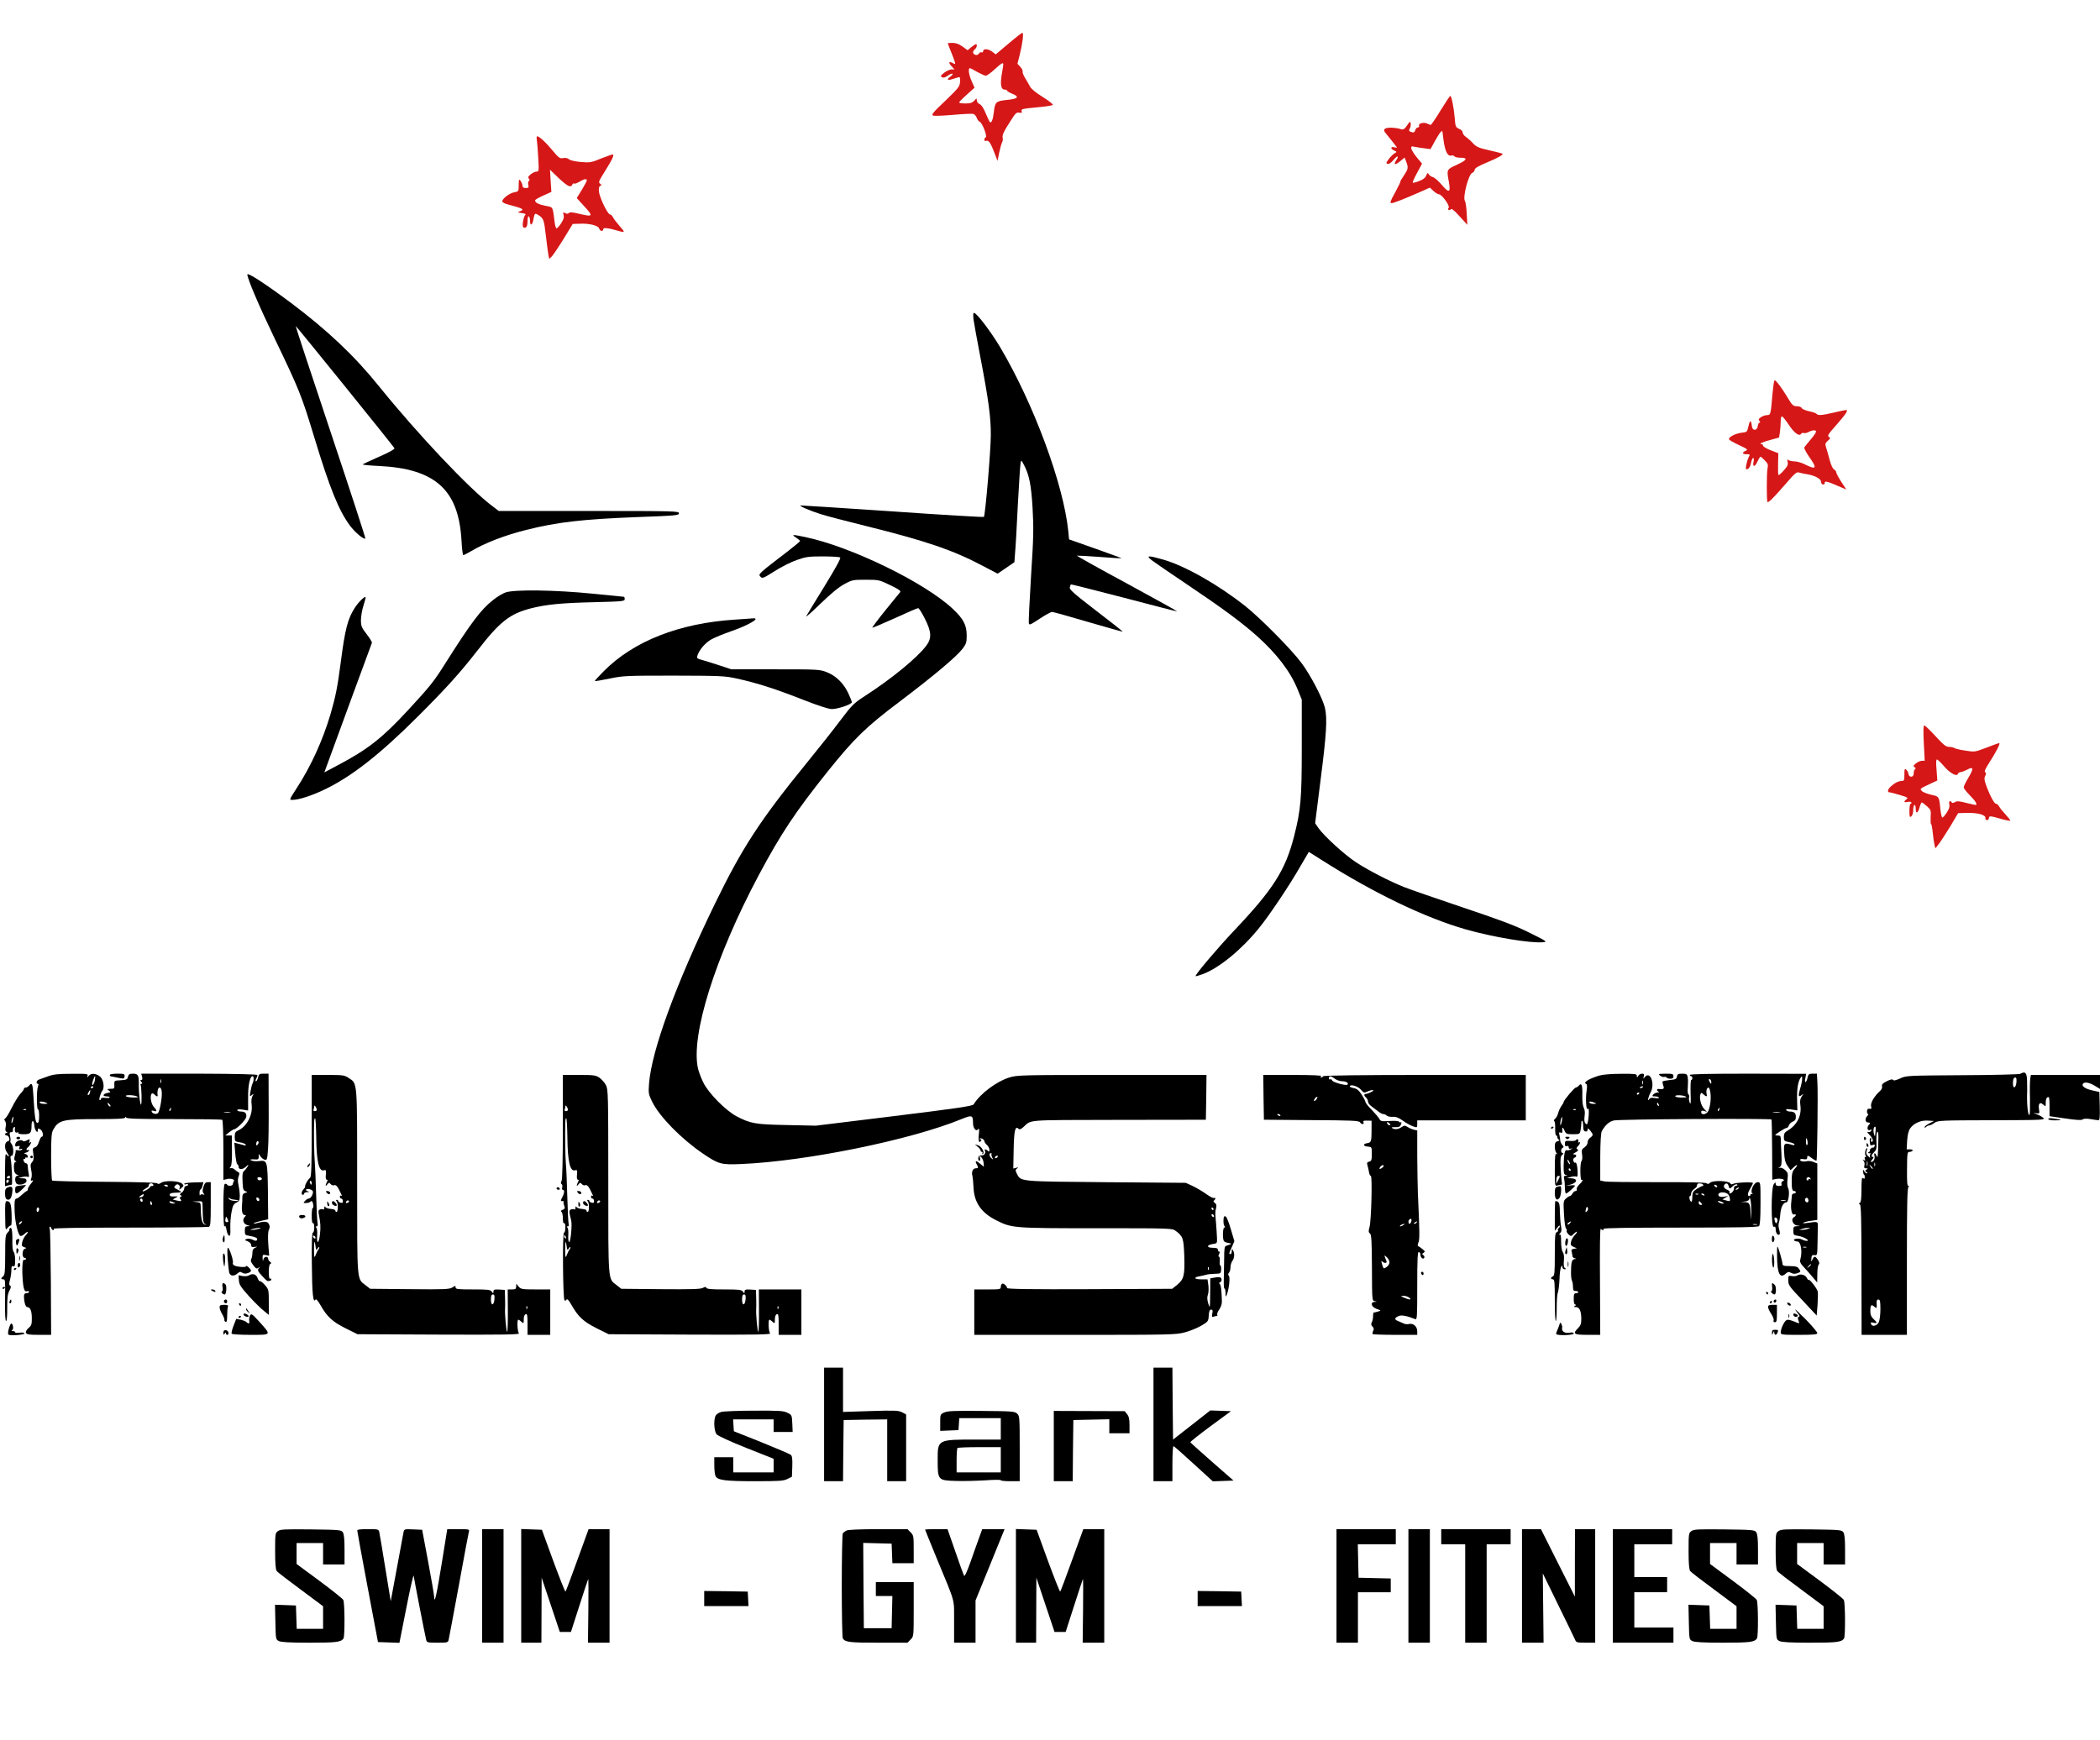 <svg xmlns="http://www.w3.org/2000/svg" xmlns:xlink="http://www.w3.org/1999/xlink" id="Capa_1" x="0px" y="0px" viewBox="0 0 1664 1379" style="enable-background:new 0 0 1664 1379;" xml:space="preserve"><style type="text/css">	.st0{fill:#D61717;}</style><g transform="translate(0,1379) scale(0.1,-0.1)">	<path class="st0" d="M7991,13444l-101-85l-26,20c-32,25-74,28-74,5c0-8-5-12-11-9c-6,4-16,0-22-10c-8-10-19-14-30-9  c-21,8-22,27-2,44c16,13,21,40,8,40c-5-1-21-11-37-24l-29-24l-40,29c-28,20-52,29-79,29c-21,0-38-1-38-3s11-30,24-63  c13-32,27-70,31-82c6-22,5-23-15-12c-32,17-37,4-10-25l23-25h-23c-13,0-39-12-58-26c-29-23-32-28-18-36c12-6,25-3,47,13  c16,11,33,18,36,15c4-4-3-13-15-22c-32-22-27-34,11-22c17,5,40,12,49,15c15,5,17-1,15-35c-2-38-11-49-117-151  c-97-92-112-110-96-117c10-4,83-1,161,6s150,10,159,7c9-4,21-18,26-32s16-28,24-31c20-8,61-117,47-122c-6-2-11-11-11-19  c0-9,6-13,15-9c19,7,37-20,66-99l23-60l13,63c7,34,17,71,23,83c6,11,8,28,5,38c-6,19,11,54,73,149c29,46,38,53,59,49  c18-3,23-1,19,10c-8,19,2,21,128,33c61,5,114,14,118,18c5,5-31,33-79,63c-56,35-93,65-102,84c-9,17-26,47-39,68s-21,44-19,50  c3,7-6,23-18,37l-23,25l18,70c23,93,33,175,21,175C8096,13530,8046,13491,7991,13444z M7950,13280c0-5-5-40-12-78  c-14-81-6-122,22-122c11,0,20-4,20-8c0-5,18-16,41-25c60-24,46-41-42-49c-87-9-95-16-104-97c-7-61-19-90-32-78c-4,5-19,36-33,70  c-16,40-33,66-48,72c-12,5-22,19-22,29c0,19-1,19-20-2c-16-17-32-22-70-22c-28,0-50,3-50,8c0,4,27,32,61,62l61,55l-25,57  c-21,47-27,98-11,98c3,0,28-13,57-30c30-16,60-30,68-30c9,0,40,22,70,50C7936,13290,7950,13298,7950,13280z"></path>	<path class="st0" d="M11415,12915c-38-63-74-115-78-115c-5,0-17,5-27,10c-26,14-73,2-66-16c3-8-1-14-9-14c-7,0-17-9-20-20  c-7-21-14-24-39-14c-12,5-13,10-5,26c6,10,9,29,7,40c-3,19-6,17-28-15c-19-29-30-36-45-32c-47,15-115,17-130,5c-13-11-11-18,18-52  c90-112,84-102,59-96c-32,9-38-10-7-24c25-11,25-12,6-23c-11-6-32-26-46-45c-23-31-24-35-9-39c11-2,28,10,43,28c31,38,50,41,27,5  c-27-40-14-47,27-13l37,30l9-23c22-58,21-64-13-116c-19-28-33-52-30-52s-16-38-41-85c-40-72-44-85-28-85c17,0,112,38,241,95l62,28  l28-26c16-15,35-27,44-27c23,0,89-92,77-107c-7-7-6-13,0-17c5-4,13-1,17,6c5,8,28-10,69-56l62-68l-5,89c-2,48-9,93-14,100  c-20,25,28,213,58,223c10,4,19,15,19,24c0,12,27,29,92,56c98,41,140,65,126,73c-4,2-51,14-104,26c-83,19-100,26-129,57  c-18,20-44,42-57,51c-12,8-23,23-23,33s-12,23-29,29c-26,12-29,17-34,85c-7,84-26,176-35,176C11488,13030,11454,12978,11415,12915z   M11430,12743c0-5,5-39,10-76c12-79,32-117,59-110c10,3,22,0,25-6c4-6,25-11,46-11c64,0,56-18-24-55c-85-39-84-37-65-139  c15-83,1-89-56-22c-26,31-58,59-71,62c-14,4-28,14-33,23c-8,14-11,12-20-10c-7-19-24-32-56-44c-25-10-48-16-51-13c-2,3,13,38,35,78  l39,73l-41,49c-22,27-42,58-44,70c-3,18,0,20,29,14c18-4,53-9,78-12l45-6l39,71C11409,12742,11430,12765,11430,12743z"></path>	<path class="st0" d="M4254,12678c3-18,8-81,11-140c6-102,5-108-13-108c-11,0-31-9-46-21c-20-16-24-24-16-34c8-9,8-15,0-20  c-5-3-7-17-4-31c5-21,3-24-20-24c-18,0-26,5-26,18c0,10-7,27-15,38c-13,17-14,15-15-32c0-51-1-52-35-58c-38-7-95-50-95-72  c0-7,19-18,43-24c124-33,138-41,95-55c-20-7-17-9,17-14c23-3,35-9,28-14c-13-8-27-82-18-96c3-6,12-8,20-4c10,3,15,20,15,50  c0,27,4,42,10,38c6-3,10-19,10-36c0-42,18-36,26,9c9,49,12,54,32,42c49-29,52-35,67-166c8-71,18-142,21-158l6-28l21,20  c11,12,53,74,93,139l72,118l58,2c77,3,145-15,152-39c5-21,32-25,32-4c0,14,43,9,120-14c54-16,55-13,10,38c-23,26-47,57-53,70  c-6,12-16,22-23,22c-14,0-57,79-80,148c-15,44-11,82,9,82c6,0,3,6-7,13c-16,12-13,19,38,101c54,86,72,123,64,132c-3,2-44-12-92-31  c-82-34-92-35-164-29c-46,4-84,13-94,22c-11,9-28,13-46,9c-26-5-35,1-87,64c-53,64-103,109-119,109  C4252,12710,4251,12695,4254,12678z M4506,12316c15-5,24-2,28,9c3,9,10,14,15,10c6-3,25,4,43,15c36,22,58,26,58,10c0-5-18-39-40-75  l-40-65l55-60c79-86,76-91-38-64c-50,12-71,14-79,6s-17-8-30-1c-17,9-18,7-12-16c5-18-1-36-20-65c-14-22-30-40-36-40  c-5,0-12,21-15,48c-17,131-10,118-74,131c-55,11-81,25-81,43c0,5,29,22,65,38l64,29l-6,88l-5,88l63-61  C4456,12350,4495,12319,4506,12316z"></path>	<path d="M1960,11614c0-32,92-248,215-504c199-415,213-450,315-785c122-403,194-581,283-701c40-54,111-113,122-102  c3,2-121,382-275,843s-279,840-277,841c3,3,777-955,783-969c2-7-43-33-122-67c-69-30-128-58-130-61s54-9,124-12  c451-21,637-188,659-594c3-62,10-113,14-113s32,14,61,31c111,66,270,127,438,169c247,62,447,85,888,102c299,11,322,13,322,30  s-33,18-714,18h-714l-51,39c-180,134-592,571-895,946c-197,245-410,446-701,665C2105,11539,1960,11634,1960,11614z"></path>	<path d="M7714,11258c4-29,29-168,56-308c64-335,82-471,81-610c0-118-44-637-55-647c-3-3-331,16-728,44c-398,27-725,48-726,47  c-8-6,79-43,158-68c46-15,210-58,365-96c471-117,686-190,920-314l120-63l66,45l67,46l5,70c4,39,14,211,22,381c9,171,19,321,22,335  c5,25,5,25,24-10c44-81,60-161,71-347c9-158,8-229-12-536c-12-195-20-363-18-375c3-19,10-16,86,34c45,30,90,54,98,54  c9,0,138-36,287-80s272-78,273-77c2,2-93,77-211,167c-179,138-213,168-208,185c3,11,7,21,8,23c2,2,191-46,422-106  c230-61,419-109,421-108c1,2-178,101-398,221c-221,119-399,219-398,221c2,1,82-3,178-10c96-8,176-12,178-11c1,1-92,35-207,76  l-210,74l-6,65c-38,373-275,1012-541,1460c-75,125-185,270-206,270C7711,11310,7710,11293,7714,11258z"></path>	<path class="st0" d="M14056,10759c-3-13-7-53-11-89c-14-166-15-170-42-170c-13,0-35-7-49-16c-19-13-22-20-13-30c8-9,8-14,1-14  c-6,0-12-12-14-27c-4-38-42-40-46-3c-6,53-15,54-27,5c-11-50-11-50-56-55c-47-6-99-32-99-51c0-6,35-26,78-46c70-33,75-37,55-46  c-32-14-29-27,6-27c29,0,29-1,16-27c-16-35-27-93-17-93c18,1,31,18,37,53c4,20,12,37,17,37s7-13,3-29c-10-45,10-45,30-1  c10,22,21,40,25,40c3,0,19-13,34-29c25-26,28-34,21-68c-7-41-7-254,0-262c8-7,50,35,143,142c71,83,88,98,106,92c11-4,41-10,66-14  c62-10,110-37,110-61c0-11,7-20,15-20s14,3,14,8c-4,24,15,20,133-32l38-16l-40,61c-22,34-40,68-40,75s-8,18-17,23  c-11,5-25,37-36,78c-10,37-22,82-28,98c-8,26-6,33,14,51c21,18,22,22,9,31c-14,8-5,23,55,90c80,91,101,123,81,123c-7,0-50-9-96-20  c-92-22-128-25-137-11c-3,5-30,15-59,21c-30,6-57,18-60,26s-19,14-38,14c-30,1-37,7-76,73c-24,40-56,87-72,106  C14061,10783,14061,10783,14056,10759z M14172,10426c43-66,85-98,99-75c4,7,13,9,21,7c8-3,25,0,39,8c30,16,59,18,59,3  c0-7-19-35-43-63s-46-56-50-62c-3-6,14-40,38-74c67-95,59-107-39-58c-22,11-55,20-75,21c-20,0-42,5-49,10c-10,8-12,5-7-15  c5-21-1-34-31-67c-20-23-39-39-42-36c-3,2-4,42-3,89l2,84l-60,23c-34,13-61,30-61,36c0,7-5,13-12,13c-27,0,11,18,73,34l66,18l7,45  c3,25,6,63,6,84c0,22,4,39,10,39C14125,10490,14149,10461,14172,10426z"></path>	<path d="M6308,9529c17-12,32-24,32-27c-1-4-42-38-92-77c-240-184-241-185-223-205c15-17,21-15,113,43c53,34,133,74,177,89  c71,25,94,28,205,28c69,0,130-4,137-8c8-5-31-77-123-227c-75-121-140-229-146-240s45,34,113,100c83,80,145,132,189,155  c62,34,69,35,170,35c103,0,107-1,194-43c65-31,86-45,79-55c-5-6-58-72-118-145c-59-73-105-135-103-137s82,32,178,75  c95,44,179,80,185,80c7,0,30-37,53-83c53-104,56-155,13-213c-69-94-273-262-490-402c-86-56-100-70-190-189c-53-71-173-223-267-338  c-373-458-513-674-730-1120c-309-637-500-1159-521-1422c-6-79-4-86,25-146c58-118,230-293,400-409c127-86,145-91,307-84  c516,22,1347,192,1746,357c81,33,89,30,89-32c0-43,25-72,42-48c7,10,8-4,4-44c-6-52,3-73,19-47c3,6,1,10-6,10s-10,2-7,5  c9,9,38-6,38-20c0-6,9-20,20-30s20-27,20-39c0-15-3-17-12-8c-14,14-32,16-24,3c11-18-6-42-28-39c-15,2-22-3-24-19c-2-13,2-23,8-23  c7,0,9,8,5,23c-7,20-6,21,10,6c9-9,18-30,19-47l2-30l-29,24c-33,28-44,26-28-4c15-28,14-32-8-32s-35-30-26-59c3-11,7-53,9-93  c5-118,60-199,178-259c125-63,132-64,795-64c592,0,602,0,629-21c58-43,63-59,68-199c5-153-3-185-57-229l-39-31l-654-3  c-468-2-654,1-654,9c0,16-29,41-40,34c-5-3-10-15-10-26c0-18-8-19-105-19h-105v-180v-180h798c762,0,800,1,871,20  c41,11,100,35,130,53c54,32,56,34,59,80c2,35,7,47,19,47s14-7,9-31c-5-26-3-30,10-25c9,3,20,6,25,6c6,0,7,5,4,10c-3,6,4,24,16,41  c14,20,22,45,21,68c-3,93-8,127-17,134c-7,6-6,10,3,14c14,6,16,29,2,38c-5,3-25,3-45-1l-35-6l-1-122c-1-117-1-120-15-78  c-9,31-10,51-3,70c6,15,7,48,4,74l-7,48h-49c-58,0-65,16-11,25c20,4,44,9,52,12s37,6,65,7c48,1,49,2,51,33c1,18-2,33-6,33  c-5,0-7,16-5,35s-1,35-6,35c-6,0-5,9,1,20c7,14,7,20,0,20c-5,0-10,7-10,15c0,11-11,15-41,15c-50,0-49,23,2,30c33,5,34,6,32,50  c-1,25-4,74-7,110c-8,93-8,92,0,124c5,22,3,32-10,42c-11,8-13,14-7,19c6,3,11,11,11,16c0,6-5,7-10,4c-6-4-32,10-59,29  c-27,20-75,48-107,64l-59,27l-630,5c-695,6-675,4-708,68c-12,26-12,30,2,41c13,10,12,10-7,5l-23-6l3,151c3,151,12,191,39,164  c7-7,18-4,36,12c71,63-2,57,757,59l691,1l3,178l2,177h-749c-719,0-751-1-813-20c-103-32-232-129-283-213c-8-13-118-30-630-93  l-620-76l-230,5c-251,5-287,11-400,70c-86,46-222,184-262,267c-18,36-36,85-42,110c-60,261,136,886,482,1535  c175,328,288,498,545,820c212,264,302,352,573,556c268,203,448,354,496,417c29,38,33,51,33,105c0,82-25,131-110,211  c-223,210-810,495-1172,570C6278,9555,6268,9554,6308,9529z M7857,4644c-3-4-1-16,5-28c10-19,10-20-5-7c-19,16-23,41-5,41  C7858,4650,7860,4647,7857,4644z M7905,4620c-3-5-11-10-16-10c-6,0-7,5-4,10c3,6,11,10,16,10C7907,4630,7908,4626,7905,4620z   M9615,4210c3-5,1-10-4-10c-6,0-11,5-11,10c0,6,2,10,4,10C9607,4220,9612,4216,9615,4210z M9620,4149c0-6-4-7-10-4  c-5,3-10,11-10,16c0,6,5,7,10,4C9616,4162,9620,4154,9620,4149z M9577,3728c-3-8-6-5-6,6c-1,11,2,17,5,13  C9579,3744,9580,3735,9577,3728z"></path>	<path d="M9131,9346c24-18,150-104,279-191c280-188,423-294,551-407c157-141,265-283,321-422l33-81v-380c0-409-8-494-60-700  c-69-271-164-422-480-755c-130-138-309-349-301-357c2-2,29,6,59,17c128,48,307,195,444,365c82,101,239,335,326,487l68,116l109-69  c405-257,810-452,1130-544c219-63,521-113,620-103c32,3,24,9-110,75c-114,57-226,99-530,201c-212,71-421,144-464,161  c-120,48-288,135-383,198c-90,59-252,207-296,270l-26,38l44,350c46,358,53,480,34,563c-17,75-113,259-186,357  c-78,106-322,352-443,449c-214,170-479,321-654,371C9093,9390,9076,9388,9131,9346z"></path>	<path d="M4005,9094c-22-8-66-34-97-59c-98-77-172-175-389-518c-81-129-116-172-287-357c-200-217-319-311-555-435l-107-57l29,79  c16,43,99,272,186,508c87,237,160,435,162,440c2,6-17,37-42,69c-40,52-45,64-45,111c0,29,9,81,20,115c11,35,19,65,17,67  c-9,8-57-40-86-85c-56-87-77-169-111-432c-26-199-41-272-81-410c-62-209-154-411-268-587c-59-91-60-93-35-93c50,0,150,32,251,80  c217,103,444,281,748,585c224,224,331,343,469,520c178,230,257,291,426,334c119,30,238,42,498,48c227,6,242,7,242,25  c0,10-3,18-7,18c-5,0-118,11-253,25C4402,9114,4074,9119,4005,9094z"></path>	<path d="M5825,8879c-443-28-806-171-1042-410c-40-40-71-74-69-77c3-2,55,7,118,20c107,22,132,23,508,23c371-1,401-2,498-23  c157-34,318-86,525-168c126-49,202-74,229-74c48,0,158,38,158,54c0,6-13,39-29,73c-37,78-96,136-169,165c-56,22-66,23-407,23h-350  l-97,32c-54,18-116,37-138,43c-36,10-40,14-34,33c14,46,64,104,112,130c27,15,96,43,153,63c139,48,240,107,177,103  C5955,8888,5891,8884,5825,8879z"></path>	<path class="st0" d="M15244,7900l7-140h-23c-13-1-34-10-47-21c-21-17-22-22-10-30c10-6,11-11,3-16c-6-5-11-19-10-33  c1-33-37-36-42-3c-2,12-10,27-18,33c-12,11-14,5-14-39c0-45-2-51-21-51c-25,0-57-16-86-43c-25-22-30-47-12-47c7,0,44-9,83-21  c61-18,68-23,53-34c-25-18-21-28,7-21c14,3,28,2,31-4c3-5,1-10-4-10c-7,0-11-23-11-56c0-49,2-55,15-44c9,7,15,29,15,51s5,39,10,39  c6,0,10-13,10-30c0-43,17-37,30,10c6,22,14,40,18,40s22-14,41-30c31-29,33-34,29-85c-1-30,0-55,3-55c4,0,10-32,14-71s10-82,14-97  l7-26l30,39c16,21,56,84,90,139l60,101l72,2c83,2,149-16,144-41c-2-9,4-16,13-16c8,0,15,7,15,15c0,20,11,19,94-5c38-11,72-17,75-15  c2,3-14,24-36,48c-22,23-46,52-52,65c-7,12-18,22-26,22c-14,0-54,78-81,157c-11,33-12,48-3,64c8,16,8,23-1,29c-8,5,2,28,33,76  c56,87,90,154,78,154c-5,0-50-16-101-36c-92-35-92-35-169-23c-42,6-80,16-85,20c-6,5-24,9-40,9c-26,0-44,14-109,85  c-43,47-83,85-89,85C15240,8040,15239,7997,15244,7900z M15403,7718c49-57,102-86,111-62c3,8,12,14,21,14c8,0,32,9,53,20  c51,28,53,9,8-66c-20-33-36-66-36-74c0-9,23-38,50-65c45-45,62-75,43-75c-5,0-38,8-76,17c-54,14-71,15-87,5c-12-7-21-8-25-2  c-12,20-25,9-19-15c4-18-1-37-20-65c-14-22-30-40-35-40s-12,30-16,68c-10,100-9,99-73,113c-31,7-65,20-74,30c-17,17-14,19,53,50  l70,33l-6,83c-5,55-4,83,3,83C15354,7770,15379,7746,15403,7718z"></path>	<path d="M16008,5279c-9-5-216-10-459-11c-438-3-445-3-493-26c-34-15-52-19-56-11c-5,7-20,4-50-11c-32-16-41-26-37-40  c3-11-3-26-16-37c-44-39-77-95-71-120c5-20,3-24-12-21c-13,2-19-3-20-19c-1-13,3-23,8-23s2-7-7-16c-18-18-16-48,3-50  c24-3,25-4,9-22c-18-20-7-50,13-37c8,5,11,3,8-6c-3-8-13-13-23-11c-13,3-11-2,9-23c26-26,35-55,16-55c-5,0-7,7-4,15c4,8,2,15-4,15  c-8,0-9-17-3-53c0-5,10-6,21-2c15,5,18,3,14-9c-3-9-9-14-13-12c-3,2-12-2-19-10s-9-14-5-14s1-5-7-10c-12-8-12-10,5-11  c11,0,15-3,8-5c-7-3-9-13-6-21c5-13,2-12-14,3c-15,14-18,25-12,42c5,12,6,22,3,22c-11,0-21-46-12-57c7-9,7-13,0-13s-9-7-5-17  c5-12,3-14-8-8c-11,7-12,6-2-6c7-8,10-25,6-37c-4-17-1-22,13-22c16,0,17-2,4-10c-13-9-13-11,0-20c9-6,10-10,3-10s-16,8-22,18  c-9,15-10,14-8-5c1-13,4-23,7-23s6-9,6-19c0-15-3-17-13-9s-13-9-13-90c0-71-4-102-12-105c-10-4-10-7,0-14c9-7,12-123,12-521l1-512  h179h180v584c0,458,3,585,13,589c9,4,9,6-1,6c-10,1-12,33-11,136c1,124,2,135,19,135c10,0,22,5,25,10c4,6-5,10-20,10h-27l4,71  c4,48,11,79,25,97c29,40,84,64,140,60l48-3l-37-19c-21-11-38-24-38-30s5-5,12,2s18,12,25,12c8,0,26,9,41,20c26,19,46,20,454,21  c401,1,425,2,409,18c-9,9-32,22-51,29c-31,10-32,11-6,8c27-3,28-2,23,29c-8,47,6,64,32,41c21-19,21-19,21,16c0,23,6,38,15,42  c13,4,15-7,15-73v-78l125-18c88-13,128-15,137-8c8,7,31,8,63,3c28-5,56-9,63-9c10-1,12,25,10,111l-3,113l-54,12c-57,12-88,34-77,52  c12,18,47,13,93-14l43-26v56v55h-274h-274l-5-32c-3-18-4-87-2-153c1-66,0-124-3-130c-13-19-24,92-19,190c0,11,0,47-1,80  C16060,5289,16048,5301,16008,5279z M15978,5213c-4-48-28-57-28-10c0,18,3,37,7,40C15973,5259,15981,5247,15978,5213z M14861,4818  c-4-41-4-42-12-15c-8,29-3,57,10,57C14863,4860,14864,4841,14861,4818z M14884,4767c-3-141-5-163-14-139c-12,28-24,29-17,0  c6-23-8-48-26-48c-5,0-2,9,8,20s13,20,7,20c-18,0-14,17,9,39c16,15,20,29,18,63c-3,61,0,98,9,98C14882,4820,14885,4796,14884,4767z   M14797,4553c-3-10-5-4-5,12c0,17,2,24,5,18C14799,4576,14799,4562,14797,4553z M14857,4548c-3-7-5-2-5,12s2,19,5,13  C14859,4566,14859,4554,14857,4548z M14839,4526c-3-3-11,5-18,17c-13,21-12,21,5,5C14836,4538,14842,4528,14839,4526z M14900,3413  c0-43-6-89-13-103c-15-30-52-38-61-14c-5,13-2,15,19,10c32-8,32,1,0,30c-18,17-25,33-25,62c0,48,8,57,32,35c19-17,21-14,18,30  c-1,19,3,27,14,27C14897,3490,14900,3476,14900,3413z"></path>	<path d="M380,5259c-30-11-63-23-72-26c-19-6-25-33-8-33c6,0,6-9,0-24c-11-30-10-187,2-180c4,3,8-20,8-50c0-42-4-56-14-56  c-15,0-21,41-32,223c-5,88-11,100-34,72c-7-8-19-15-26-15c-8,0-14-4-14-9c0-6-13-24-30-42c-16-18-46-67-67-109c-20-41-43-79-50-83  c-11-7-11-12-3-22c7-9,9-27,5-46c-5-22-3-34,6-40c10-6,11-9,2-9c-7,0-13-4-13-10c0-5,6-10,14-10c7,0,16-9,19-21c4-15,0-23-14-26  c-23-6-26-58-4-87c8-11,15-24,15-30c0-5-7-1-15,10c-13,17-14,5-15-115v-133l23,6c12,3,26,6,30,6c7,0,1,161-9,208c-3,14,0,22,9,22  c17,0,16,72-2,94c-8,9-11,19-9,22c3,3,2,20-2,38c-6,27-4,33,9,32c10-1,15,6,13,16c-1,9,2,19,8,23s10,3,9-2c-5-28,2-45,17-39  c8,3,12,2,9-4c-4-6,13-10,43-10c54,0,62,9,62,72c0,44,19,42,22-3c3-39,28-70,28-35c0,14,3,14,20,4c20-13,28-58,10-58  c-5,0-14-18-21-39c-7-25-19-41-32-45c-18-4-19-10-13-52c5-36,2-52-10-65c-13-14-14-26-7-62c6-24,6-53,1-66c-7-19-5-22,8-17  c10,4,7-5-10-25c-14-17-26-37-26-45s-3-14-7-14c-5,0-22-14-40-30c-18-17-36-30-41-30c-16,0-19-21-16-104c3-81,26-180,45-192  c6-3,21,4,35,17c28,27,33,15,5-15c-10-12-22-35-25-52c-6-27-4-32,16-39c19-6,20-8,6-12c-24-6-26-73-2-73c8,0,12-5,9-10  c-4-6-11-8-16-5c-8,6-14-46-12-105c5-120,14-153,38-144c8,3,15,1,15-5s-9-11-20-11c-14,0-20-7-20-24c0-43,12-86,25-86  c24,0,37-29,37-86c1-50-3-61-26-80c-16-14-24-29-20-38c5-13,25-16,103-16h96l-2,416c-2,228-5,420-9,425c-3,6-3,13,0,16s8-2,12-11  c3-9,10-16,16-16c5,0,6,5,3,10c-4,7,200,10,604,10c335,0,616,3,625,6c14,5,16,31,16,180v174h-23c-18,0-26-8-35-37c-9-28-8-40,1-52  c10-12,9-14-5-8c-9,3-19,1-22-6c-2-7-5,0-5,15c-1,14,3,28,8,30s13,15,16,31l7,27l-76-2c-42-1-76-6-76-11s7-7,15-3c8,3,15,1,15-4  c0-6-7-10-15-10s-15-9-15-19c0-11-9-26-21-34c-15-11-17-16-7-21c11-5,11-7,0-12c-10-5-10-9-1-20c13-16,1-18-40-7l-23,6l23,13  c23,12,23,12-11,11c-25-2-35,2-35,13c0,10,11,15,35,16c63,2,66,4,35,21c-40,21-40,20-25,38c16,19,42,1,33-23c-6-15-4-14,15,2  s19,20,6,33c-23,24-135,29-166,9c-17-11-27-13-30-6c-2,7-133,11-415,13c-226,1-415,6-420,10c-4,5-8,90-8,190c0,150,3,187,16,212  c43,77,74,85,345,85c168,0,224,3,227,13c4,9,6,9,6,0c1-10,86-13,377-13c207,0,380-2,385-6c5-3,9-109,9-241v-235l26,6  c33,9,67-2,57-17c-4-7-8-16-8-22c0-15-37-19-45-5c-4,7-13,9-19,6c-7-5-11-64-11-179c0-102,4-166,9-158c6,10,11,2,16-27  c3-22,12-43,20-46c10-3,12,10,10,62c-1,37,3,94,10,127c9,49,16,62,38,73c23,11,27,19,27,55c0,23-5,61-10,84c-7,28-6,51,1,70  c8,20,7,29-2,32c-6,2-19,11-28,20c-10,10-24,15-32,12c-11-3-12-1-2,11c9,10,12,52,11,131l-1,117h-26h-26l30,25c17,13,35,24,42,25  c18,0,91,74,94,96c5,29-9,44-42,44c-16,0-29,5-29,11s15,8,43,4l43-7v104c-1,98,15,168,36,168c11,0,10-38-1-58c-5-9-12-37-16-62  c-7-42-7-44,10-30s17,13,5-9c-8-15-10-40-6-68c10-77-36-168-101-200c-29-13-33-20-33-53c0-36,2-38,39-44c22-3,43-11,47-18  c5-8,0-9-17-4c-13,4-35,10-48,13l-24,6l7-84c4-46,11-85,16-87c6-2,10-10,10-18c0-26,30-27,57-3c23,22,25,22,15,3c-6-11-18-27-27-34  c-13-11-16-28-13-84c2-60,6-72,23-78c19-6,19-7-3-13c-17-6-22-15-22-39c0-17,0-40-2-51c-5-52,2-85,19-85c14,0,15-2,1-17  c-20-23-9-55,23-64c24-7,24-7,2-8c-19-1-23-7-23-36c0-33,2-35,39-41c47-8,66-18,57-33c-5-8-15-7-34,3c-16,8-35,10-47,6  c-19-7-18-9,8-19c16-6,27-18,27-29c0-15,6-18,28-15c25,3,26,3,5-6c-17-8-23-19-23-41c0-17-4-39-9-49c-7-13-3-25,16-49  c21-28,27-31,42-20c14,12,15,11,2-4c-12-16-9-23,25-60c21-24,42-43,46-42c5,1,13,2,18,3c6,0,10,6,10,12c0,5-5,7-10,4  c-6-4-10,16-10,54s4,61,13,64c9,4,8,8-3,16c-8,6-15,16-15,23c0,24-33,20-38-4c-3-18-5-16-6,8c-1,29,1,31,26,26l26-5l-7,90  c-4,60-3,99,5,116c8,18,8,30-1,46c-11,22-35,23-105,4c-11-3-17-2-13,2c3,4,30,12,60,19l53,12l-2,219c-3,246-4,251-73,242  c-19-2-44-1-55,4c-22,8-8,13,33,9c17-1,22,4,22,22v22l15-21c8-11,23-23,33-25c18-5,20,3,26,88c4,51,6,206,5,343l-1,251h-38  c-34,0-39-3-45-30c-4-16-11-30-16-30c-6,0-6,8,1,19c5,11,10,24,10,30s-157,10-460,11h-461l7-25c4-17,2-25-6-25c-10,0-10-3,0-15  c9-11,9-15,1-15c-7,0-10-4-7-9c8-12,11-149,4-156c-7-8-19,88-18,153c1,79-5,92-45,92c-28,0-36-4-41-25s-12-24-57-27  c-52-3-52-3-51-35c2-31,0-33-30-33c-28-1-29-2-13-14s15-14-13-19c-36-8-40-27-5-27c14,0,25-4,25-8s-16-6-35-4c-21,3-35,0-35-7  c0-6-4-11-9-11c-11,0,6,58,20,75c18,19,10,83-13,107c-30,30-75,36-95,11c-13-16-14-16-9,0s-5,17-127,16C462,5279,424,5275,380,5259  z M752,5230c-4-28-22-53-22-31c0,12,18,61,23,61C755,5260,755,5246,752,5230z M1277,5208c-3-7-5-2-5,12s2,19,5,13  C1279,5226,1279,5214,1277,5208z M740,5176c0-3-4-8-10-11c-5-3-10-1-10,4c0,6,5,11,10,11C736,5180,740,5178,740,5176z M1282,5133  c3-44-16-151-30-165c-13-13-44-6-50,11c-3,9,2,11,17,6c26-8,27,2,2,29c-37,41-35,139,2,102c17-17,28-21,26-8c-5,30,3,62,15,62  C1274,5170,1280,5157,1282,5133z M713,5130c-3-11-9-20-15-20c-5,0-4,9,2,20s12,20,14,20S716,5141,713,5130z M1085,5100  c15-7,9-9-25-9c-25,0-52,4-60,9C981,5113,1056,5113,1085,5100z M365,5050c17-7,15-9-12-9c-17-1-35,4-38,9  C308,5062,337,5062,365,5050z M870,5035c7-9,8-15,2-15c-5,0-12,7-16,15c-3,8-4,15-2,15S863,5043,870,5035z M1353,4995  c-3-9-8-14-10-11c-3,3-2,9,2,15C1354,5015,1360,5012,1353,4995z M207,4994c-3-3-12-4-19-1c-8,3-5,6,6,6C205,5000,211,4997,207,4994  z M1823,4973c-13-2-33-2-45,0c-13,2-3,4,22,4S1835,4975,1823,4973z M101,4904c-5-16-10-21-10-12c-1,18,10,51,15,45  C108,4936,105,4921,101,4904z M2041,4717c-8-8-11-7-11,4c0,20,13,34,18,19C2051,4733,2047,4723,2041,4717z M80,4460c0-5-7-10-16-10  c-8,0-12,5-9,10c3,6,10,10,16,10C76,4470,80,4466,80,4460z M2074,4451c3-5,0-11-8-14c-15-6-26,1-26,15  C2040,4463,2067,4462,2074,4451z M70,4431c0-6-4-13-10-16c-5-3-10,1-10,9c0,9,5,16,10,16C66,4440,70,4436,70,4431z M1215,4400  c3-5-1-10-9-10c-9,0-16-3-16-7c0-5-14-16-30-25c-17-9-30-14-30-9c0,4,11,14,25,21c13,7,24,16,23,19C1176,4411,1203,4420,1215,4400z   M1330,4390c0-5-7-7-15-4c-8,4-15,8-15,10s7,4,15,4S1330,4396,1330,4390z M1135,4311c-3-6-14-11-23-11c-13,0-13,2,4,14  C1137,4329,1146,4328,1135,4311z M1854,4282c16-1,32-5,35-8s-12-4-33-2c-25,2-41,9-43,18c-3,9-1,11,4,5  C1821,4289,1838,4283,1854,4282z M2055,4282c0-18-20-15-23,4c-3,10,1,15,10,12C2049,4295,2055,4288,2055,4282z M1130,4274  c0-8-4-12-10-9c-5,3-10,10-10,16c0,5,5,9,10,9C1126,4290,1130,4283,1130,4274z M1204,4255c3-8,1-15-4-15c-6,0-10,7-10,15s2,15,4,15  S1200,4263,1204,4255z M1375,4260c19-8,19-9-2-9c-12-1-25,4-28,9C1338,4272,1347,4272,1375,4260z M1605,4238c2-125,5-147,23-151  c13-3,12-4-3-3c-22,1-33,43-34,128c-1,47-1,47-38,51s-37,4,7,5C1604,4270,1605,4270,1605,4238z M310,4206c0-8-4-18-10-21  c-5-3-10,3-10,14c0,12,5,21,10,21C306,4220,310,4214,310,4206z M1809,4109c1-3-5-6-13-6c-7,0-12,7-11,16c2,9,4,21,5,26  C1791,4154,1808,4124,1809,4109z M168,4096c-7-8-15-12-17-11c-5,6,10,25,20,25C176,4110,175,4104,168,4096z M2050,4050  c-14-4-36-8-50-8c-22,0-22,1,5,8c17,4,39,8,50,8C2071,4058,2070,4056,2050,4050z"></path>	<path d="M870,5270c0-5,3-11,8-11c15-3,48-9,77-15c26-5,31-2,32,15c2,19-4,21-58,21C896,5280,870,5276,870,5270z"></path>	<path d="M12672,5265c-87-27-132-56-102-67c6-2,7-22,2-53c-10-63-3-163,9-144c10,17,12-37,3-93c-6-31-9-35-20-23c-10,9-12,27-8,58  c4,28,2,52-7,68c-8,15-12,52-11,101c2,78-6,99-28,73c-7-8-18-15-24-15c-11-1-96-101-96-115c0-4-8-19-19-33c-10-15-21-40-25-56  c-4-17-15-36-24-44c-9-7-12-15-7-18c6-2,9-29,8-59s3-55,8-55s9-6,9-14s6-17,13-19c7-4,3-8-10-12c-19-6-23-15-23-44c0-20,6-43,13-50  c10-11,10-13,0-7s-13-22-13-125c0-131,0-131,23-125c12,3,25,6,30,6c4,0,5,10,2,23c-2,12-6,62-9,112c-3,74-1,92,13,102  c10,8,12,12,4,13c-7,0-13,9-13,19c0,11,6,21,13,24c9,3,8,9-4,23c-9,10-16,26-16,34c0,9-3,28-6,42c-6,23-4,26,9,21c10-4,15-1,14,8  c-5,35,2,41,15,12c13-31,17-33,68-33c53,0,55,1,61,31c3,17,6,43,6,57s3,22,8,18c4-4,7-24,7-44c0-27,5-38,18-40c11-2,17,3,17,14  c0,14,3,13,20-6c11-13,20-28,20-34s-9-17-20-24s-20-23-20-36c0-14-10-30-25-40c-22-15-24-21-19-56c4-25,2-45-5-54  c-12-15-11-157,2-149c17,10,5-14-19-36c-14-13-23-30-20-38c3-7-1-13-9-13s-19-9-25-20s-15-20-21-20c-5,0-19-9-31-20  c-20-18-21-26-15-127c3-59,11-109,16-111s8-9,5-16s4-20,15-30c19-17,20-17,41,4c30,30,36,19,6-12c-13-15-26-38-28-53  c-5-21-1-28,21-38l26-11l-23-4c-19-3-23-8-18-25c3-12,6-27,6-34c0-6,8-14,18-16c15-4,15-5,0-6c-9,0-20-10-23-22c-9-29-9-135,1-150  c4-7,8-29,8-48c1-28,5-35,18-33c9,1,19-2,23-8c3-5-3-10-14-10c-18,0-21-6-21-45c0-29,4-45,13-45c8,0,7-4-3-10c-12-8-11-10,8-10  c28,0,42-33,42-96c0-35-6-51-25-70c-46-46-36-54,75-54h100l-2,425c-2,268,0,421,6,415c13-13,29-13,21,0c-4,7,201,10,607,10  c464,0,617,3,626,12c8,8,12,63,12,180c0,168,0,168-22,168c-32,0-66-78-40-93c4-2,1-2-5-1c-7,2-13-1-13-6c0-6-4-10-10-10  c-16,0-12,27,10,62c11,18,20,37,20,41c0,11-141,4-159-7c-8-5-16-4-21,5c-14,21-137,25-159,5c-12-11-20-13-28-5c-7,7-138,10-394,9  c-211,0-399,2-416,6l-33,7v186c1,127,5,193,13,207c28,48,56,73,94,83c38,11,1240,17,1250,8c2-3,4-111,5-241l1-237l28,6  c16,4,38,3,50,0c19-6,20-9,6-16c-9-5-14-16-11-24c5-11-1-15-20-15c-18,0-26,5-26,17c0,15-2,14-15-3c-22-29-22-346,0-338  c11,4,15-1,15-17c0-30,15-53,28-45c7,4,7,17,0,40c-6,19-7,43-3,53s10,43,12,73c5,54,24,90,48,90c17,0,28,87,14,112c-7,13-9,42-5,71  c5,45,3,53-19,73c-15,14-32,21-43,18c-16-5-16-5,0,6c15,9,17,24,14,98c-3,48-5,102-5,120c-1,28-4,32-28,32s-23,2,18,30  c24,16,49,30,56,30c6,0,15,9,18,21c4,11,18,24,31,29c18,7,24,17,24,39c0,29-14,41-50,41c-10,0-22,5-26,11c-5,9,6,10,40,5l48-7  l-2,78c-3,88,7,149,26,178c13,19,14,18,14-6c0-14-7-49-16-78c-17-58-14-71,13-50c16,13,16,13,0-11c-13-19-16-36-11-72  c11-81-27-156-102-200c-23-13-29-24-29-50c0-30,3-33,43-41c23-4,42-13,42-18c0-6-9-7-22-3c-54,18-63,12-62-36c3-80,9-105,31-135  l21-30l26,24c31,29,35,17,5-15c-20-21-24-49-21-136c2-26,7-38,17-38c8,0,15-4,15-10c0-5-7-10-15-10s-15-6-16-12c0-7-3-31-5-53  c-7-57,4-108,22-101c19,7,18-11-2-22c-25-14-8-60,24-65l27-4l-27-2c-25-1-28-5-28-36c0-33,2-35,41-41c44-7,100-42,63-39  c-10,0-27,6-37,11c-21,12-70,6-61-7c3-5,14-9,25-9c29,0,42-77,25-140c-6-21-1-33,26-62c18-19,50-55,70-79l37-44l1,65  c0,37,5,71,11,77c8,8,6,18-6,37c-21,32-29,32-43,4c-11-22-12-22-9,7c2,25,6,29,25,27c22-3,22-1,24,102c1,58,2,118,2,134  c1,30-4,31-84,19c-27-4-39-3-30,2c8,5,36,12,63,15l47,7v223v224l-30,12c-16,7-41,10-54,6c-27-7-59,2-51,14c2,4,16,5,30,2  c18-3,25,0,25,12c0,21,5,20,40-6c16-12,32-20,34-17c5,6,12,520,7,612l-4,77h-34c-29,0-34-4-40-30c-3-17-10-33-15-36c-6-4-7,8-3,29  l7,36l-461,1c-308,0-461-3-461-10c0-5,5-10,10-10c6,0,10-7,10-15s-4-15-9-15c-4,0-7-46-5-102c3-78,1-97-7-78c-5,14-8,33-5,42  c2,10,0,21-5,24c-6,3-8,29-5,57c2,29,2,64-1,80c-5,24-10,27-44,27c-31,0-38-4-41-22c-3-20-11-24-55-28c-28-3-54-8-58-11  c-3-4-1-18,4-33c11-26,3-32-36-27c-7,1-13-2-13-8c0-5,6-12,13-14c6-3,2-6-9-6c-12-1-27-8-34-16c-11-13-8-15,13-15c14,0,28-4,32-9  c3-6-9-7-31-4c-25,4-39,2-45-8c-18-28-10,15,10,52c37,69-3,175-46,122c-13-17-14-16-8,5c5,17,2,22-14,22c-11,0-25-8-30-17  c-10-17-10-17-11,0c0,15-13,17-127,16C12766,5279,12698,5273,12672,5265z M13560,5212c0-15-2-15-10-2c-13,20-13,33,0,25  C13556,5232,13560,5221,13560,5212z M13017,5198c-3-7-5-2-5,12s2,19,5,13C13019,5216,13019,5204,13017,5198z M13020,5176  c0-2-7-7-16-10c-8-3-12-2-9,4C13001,5180,13020,5184,13020,5176z M13553,5129c6-46,0-101-15-141c-12-31-58-41-58-12c0,11,6,14,23,8  l22-6l-23,24c-24,27-39,86-28,114c6,15,8,16,24,0c24-21,31-20,25,4c-6,23,2,50,15,50C13543,5170,13550,5152,13553,5129z   M12990,5126c0-3-4-8-10-11c-5-3-10-1-10,4c0,6,5,11,10,11C12986,5130,12990,5128,12990,5126z M13355,5100c15-6,8-9-27-9  c-26-1-50,4-53,9C13267,5112,13327,5112,13355,5100z M12635,5050c18-8,17-9-7-9c-15-1-30,4-33,9C12588,5062,12607,5062,12635,5050z   M13144,5034c3-8,2-12-4-9s-10,10-10,16C13130,5055,13137,5052,13144,5034z M13623,4995c-3-9-8-14-10-11c-3,3-2,9,2,15  C13624,5015,13630,5012,13623,4995z M12487,4994c-3-3-12-4-19-1c-8,3-5,6,6,6C12485,5000,12491,4997,12487,4994z M14103,4973  c-13-2-35-2-50,0c-16,2-5,4,22,4C14103,4977,14115,4975,14103,4973z M12375,4900c-9-41-17-33-9,9c4,17,9,30,11,27  C12380,4934,12379,4917,12375,4900z M14322,4745c3-14,1-28-3-31c-5-3-9,9-9,25C14310,4777,14316,4779,14322,4745z M12360,4466  c0-2-6-16-14-31l-15-28l1,31c1,20,6,32,15,32C12354,4470,12360,4468,12360,4466z M14346,4448c4-7,3-8-4-4s-12,2-12-4s-5-8-10-5  c-11,7-4,25,10,25C14335,4460,14342,4455,14346,4448z M13495,4400c3-5,2-10-4-10c-5,0-25-10-44-22c-35-23-37-28-38-80  c-1-16-5-26-9-23c-12,7-19,45-9,45c5,0,9,9,9,19c0,11,10,27,23,36c12,8,23,20,23,25c3,19,4,20,23,20  C13480,4410,13492,4406,13495,4400z M13697,4390c7-25,9-25,35,0c12,10,26,16,32,12c7-4,4-8-6-10s-18-8-18-13c0-18-2-24-12-36  c-12-15-32-17-23-3c3,6-5,14-19,20c-25,9-34,29-19,43C13679,4416,13692,4410,13697,4390z M13605,4390c3-5,2-10-4-10  c-5,0-13,5-16,10c-3,6-2,10,4,10C13594,4400,13602,4396,13605,4390z M13775,4370c-3-5-12-10-18-10c-7,0-6,4,3,10  C13779,4382,13783,4382,13775,4370z M13690,4327c16-12,25-57,12-57c-4,0-18,3-31,7l-23,6l23,14l24,14l-27-5c-34-8-58,2-51,20  C13623,4343,13669,4344,13690,4327z M13457,4324c-3-3-12-4-19-1c-8,3-5,6,6,6C13455,4330,13461,4327,13457,4324z M13505,4320  c3-6-1-7-9-4c-18,7-21,14-7,14C13495,4330,13502,4326,13505,4320z M13877,4180c0-61-1-68-4-25c-5,96-9,105-46,107l-32,1l33,4  c21,3,32,10,33,21c0,14,2,13,8-3C13874,4274,13877,4227,13877,4180z M14330,4274c0-16-16-19-25-4c-8,13,4,32,16,25  C14326,4291,14330,4282,14330,4274z M14148,4273c-10-2-26-2-35,0c-10,3-2,5,17,5S14157,4276,14148,4273z M13480,4255  c10-12,10-15-4-15c-9,0-16,7-16,15s2,15,4,15S13473,4263,13480,4255z M13650,4260c13-9,13-10,0-10c-8,0-22,5-30,10  c-13,9-13,10,0,10C13628,4270,13642,4265,13650,4260z M12578,4193c-14-18-19-12-11,16c4,16,8,19,14,10  C12585,4212,12584,4200,12578,4193z M14083,4127c3-8,2-19-3-26c-5-10-9-8-14,4c-3,9-6,21-6,26C14060,4145,14077,4142,14083,4127z   M12440,4095c-7-9-15-13-19-10c-3,3,1,10,9,15C12451,4114,12454,4112,12440,4095z M13923,4083c-7-2-21-2-30,0c-10,3-4,5,12,5  C13922,4088,13929,4086,13923,4083z M14325,4050c-11-5-31-8-45-8h-25l25,8c14,4,34,8,45,8l20,1L14325,4050z M14313,3903  c-7-2-19-2-25,0c-7,3-2,5,12,5S14319,3906,14313,3903z M14350,3766c0-2-8-10-17-17c-16-13-17-12-4,4S14350,3774,14350,3766z"></path>	<path d="M13155,5264c11-8,25-12,32-10c7,3,15,1,18-4c4-6,17-10,31-10c17,0,24,5,24,20c0,18-7,20-62,20  C13140,5279,13137,5278,13155,5264z"></path>	<path d="M2470,4865c0-329-3-405-14-412c-15-9-41-54-38-66c1-4-4-15-13-23c-17-17-20-44-5-44c6,0,10,5,10,10c0,6,10,10,23,11  c20,0,20,1,3,8c-11,4-15,10-10,14c17,10,54-4,54-20c0-23-19-53-34-53c-7,0-20-8-29-18c-15-17-15-18,7-17c14,0,28,3,32,8  c14,14,22,7,26-22c2-17,1-28-4-25c-4,3-8-25-8-61c0-42,4-64,10-60s10-10,10-34c0-23-5-41-11-41c-7,0-10-79-8-252  c2-236,10-309,29-279c5,8,18-7,39-43c52-92,95-132,199-184l95-47l646-3c510-2,643,0,633,10c-12,12-17,108-5,108c3,0,15-7,25-17  c17-15,18-14,18,19c0,23,6,38,15,42c13,4,15-8,15-79v-85h90h90v180v180h-116c-108,0-117,2-135,23l-18,22l-1-22c0-19-6-23-33-23h-34  l1-166c1-91-2-168-5-170c-7-4-20,140-17,181c1,11,1,50,0,86l-2,65l-45,3c-37,2-45-1-45-16c-1-17-1-17-14,0c-11,15-31,17-150,17  c-118,0-136,2-136,16c0,15-2,15-25,0s-60-17-339-14l-313,3l-37,29c-69,52-66,17-66,823c0,812,3,772-69,820c-31,21-46,23-162,23  h-129V4865z M2510,4994c0-6-7-11-15-11c-10,0-14,6-10,14c3,8,5,20,5,26C2490,5038,2510,5009,2510,4994z M2506,4767  c2-180,21-263,58-253c20,5,21,2,18-34c-3-26,0-40,7-40c8,0,9-5,1-19c-14-28-12-39,4-18c12,15,15,15,25,3c7-8,18-13,24-11  c21,8,31-5,65-79c3-5,0-6-5-3s-10,0-10-8s5-15,12-15c6,0,11-8,12-19c1-14-3-17-18-14c-10,3-19,9-19,14s-5,9-11,9c-8,0-8-4-1-12  c13-17,11-89-3-84c-5,2-9,7-8,12s-15,10-35,12c-20,1-40,8-44,15c-5,8-8,7-8-6c0-10-4-16-9-13c-5,4-17,3-26,0c-12-5-14-14-9-38  c14-72,16-100,9-161c-8-75-28-79-22-5c2,27-1,54-6,59c-8,8-7,11,2,11c8,0,11,9,7,28c-3,15-8,115-11,222s-8,226-11,264  c-5,63-8,216-5,310c1,22,4,36,8,32C2501,4923,2505,4851,2506,4767z M2470,4415c0-8-2-15-4-15s-6,7-10,15c-3,8-1,15,4,15  C2466,4430,2470,4423,2470,4415z M2759,4259c-16-10-23-4-14,10c3,6,11,8,17,5C2768,4270,2767,4265,2759,4259z M2500,3979  c0-6-4-7-10-4c-5,3-10,11-10,16c0,6,5,7,10,4C2496,3992,2500,3984,2500,3979z M2517,3895c7,11,13,15,13,9s-3-14-7-18  c-5-4-13-22-20-39c-12-33-15-26-15,38c0,65,5,80,11,35C2504,3879,2506,3877,2517,3895z M3918,3493c-4-52-28-56-28-4  c0,30,4,41,16,41C3917,3530,3920,3521,3918,3493z M4177,3418c-3-8-6-5-6,6c-1,11,2,17,5,13C4179,3434,4180,3425,4177,3418z"></path>	<path d="M2590,4335c7-8,16-12,21-9c13,8,1,24-18,24C2580,4350,2580,4347,2590,4335z"></path>	<path d="M2593,4252c0-12,5-22,9-22c11,0,10,12-2,30C2593,4272,2591,4270,2593,4252z"></path>	<path d="M2630,4256c0-14,29-31,38-21c6,6-18,35-29,35C2634,4270,2630,4264,2630,4256z"></path>	<path d="M4460,4859c0-255-4-417-10-429c-7-13-7-21,0-25c6-4,8-15,5-26c-4-11-2-19,4-19c16,0,14-26-4-60c-14-28-14-30,1-30  c10,0,15-3,11-6c-3-3-2-17,4-30c7-21,5-26-13-33c-14-5-17-10-10-15c7-4,12-27,12-52c0-28,4-43,10-39s10-10,10-34c0-23-5-41-11-41  c-13,0-9-523,4-536c4-5,12-3,16,5c6,9,18-4,40-43c52-92,95-132,199-184l95-47l646-3c510-2,643,0,633,10c-12,12-17,108-5,108  c3,0,15-7,25-17c17-15,18-14,18,19c0,23,6,38,15,42c13,4,15-8,15-79v-85h90h90v180v180h-168h-169l1-166c1-91-2-168-5-170  c-7-4-20,140-17,181c1,11,1,50,0,86l-2,65l-45,3c-37,2-45-1-45-16c-1-17-1-17-14,0c-11,15-31,17-149,17c-99,0-136,3-140,13  c-3,9-9,9-28-1s-94-12-335-10l-311,3l-37,29c-69,52-66,17-66,823c0,690-1,730-19,763c-10,19-33,45-51,58c-30,20-45,22-161,22h-129  V4859z M4500,4994c0-6-7-11-15-11c-10,0-14,6-10,14c3,8,5,20,5,26C4480,5038,4500,5009,4500,4994z M4496,4767c2-180,21-263,58-253  c20,5,21,2,18-34c-3-26,0-40,7-40c8,0,9-5,1-19c-14-28-12-39,4-18c12,15,15,15,25,3c7-8,18-13,24-11c21,8,31-5,65-79c3-5,0-6-5-3  s-10,0-10-8s5-15,12-15c6,0,11-8,12-19c1-14-3-17-18-14c-10,3-19,9-19,14s-5,9-11,9c-8,0-8-4-1-12c13-17,11-89-3-84c-5,2-9,7-8,12  s-15,10-35,12c-20,1-40,8-44,15c-5,8-8,7-8-6c0-10-4-16-9-13c-5,4-17,3-26,0c-17-7-17-16,1-87c9-37-5-179-17-171c-5,3-8,27-6,54  s-1,54-6,59c-8,8-7,11,2,11c7,0,10,7,7,18c-3,9-8,109-11,222s-8,228-11,255c-5,46-7,235-5,329c1,22,4,36,8,32  C4491,4923,4495,4851,4496,4767z M4749,4259c-16-10-23-4-14,10c3,6,11,8,17,5C4758,4270,4757,4265,4749,4259z M4484,3984  c3-8,2-12-4-9s-10,10-10,16C4470,4005,4477,4002,4484,3984z M4507,3895c7,11,13,15,13,9s-3-14-7-18c-5-4-13-22-20-39  c-12-33-15-26-15,38c0,65,5,80,11,35C4494,3879,4496,3877,4507,3895z M5908,3493c-4-52-28-56-28-4c0,30,4,41,16,41  C5907,3530,5910,3521,5908,3493z M6167,3418c-3-8-6-5-6,6c-1,11,2,17,5,13C6169,3434,6170,3425,6167,3418z"></path>	<path d="M4580,4335c7-8,16-12,21-9c13,8,1,24-18,24C4570,4350,4570,4347,4580,4335z"></path>	<path d="M4583,4246c0-18,3-24,9-18c7,7,7,16,0,28C4584,4270,4583,4269,4583,4246z"></path>	<path d="M4620,4256c0-14,29-31,38-21c6,6-18,35-29,35C4624,4270,4620,4264,4620,4256z"></path>	<path d="M10012,5093l3-178l375-3c319-2,377-4,386-17c14-19,35-19,28,0c-5,11,2,14,29,13l35-1v-77c0-86-3-97-36-101  c-35-6-31-24,6-27c32-3,32-3,32-59c0-47-3-56-21-60c-16-4-19-11-14-27c4-11,9-36,12-53c3-18,9-33,15-33c13,0,4-356-10-405  c-9-33-9-42,3-51s15-58,16-272c1-259,1-261,22-265s21-4-1-6c-38-2-25-42,18-56c35-12,35-12,10-20c-14-5-28-8-32-7c-5,1-8-12-8-29  s-4-39-10-49c-7-14-6-23,5-34c12-12,13-20,6-34c-6-11-7-22-4-26c3-3,84-6,180-6h173v28c0,38-31,66-64,58c-14-3-34-2-43,4  c-10,5-31,14-46,20c-31,11-28,26,9,40c21,9,68-1,127-25c16-7,17,10,17,265c0,213,3,271,13,267c6-2,12-11,12-20c0-24,21-42,30-27  c4,7,1,16-6,21c-12,8-12,11,1,19c13,9,12,13-8,29c-12,11-27,21-33,23c-7,2-7,12,1,32c10,27,9,75-5,391c-2,50-4,181-5,292v203l-27,6  c-16,4-38,14-50,22c-20,13-26,12-48-2c-27-18-53-20-74-7c-8,5,0,8,24,7c30-1,39,3,46,22c5,14,5,21,0,17c-5-3-12-1-16,5  c-3,5-35,8-75,5c-64-4-70-3-81,18c-7,12-34,44-60,71c-27,27-49,54-49,60c0,7-13,33-29,58c-24,37-37,48-65,54c-20,3-33,10-30,16  c10,16,66-3,89-30c20-24,25-25,49-14c40,18,67,15,32-3c-15-8-35-15-42-15c-18,0-18-14,1-30c8-7,15-21,15-31s11-26,25-36  s38-28,53-40c15-13,34-23,42-23c9,0,21-5,28-12s28-11,47-10c25,2,47-6,82-31c26-19,63-39,81-45c31-11,32-10,32,19v29h430h430v180  v180h-800c-502,0-801-4-805-10c-3-6-12-10-18-10c-7,0-6,4,3,10c10,6-66,10-223,10h-237L10012,5093z M10577,5240c14-11,41-20,59-20  c30,0,53-14,41-27c-11-10-115,18-121,33c-3,8-10,12-16,9c-5-3-10,1-10,9C10530,5266,10547,5264,10577,5240z M10430,5075  c-7-9-15-13-18-10c-3,2,1,11,8,20s15,13,18,10C10441,5093,10437,5084,10430,5075z M10145,4950c3-6-1-7-9-4c-18,7-21,14-7,14  C10135,4960,10142,4956,10145,4950z M11016,4873c-7-7-26,7-26,19c0,6,6,6,15-2C11014,4883,11018,4875,11016,4873z M10953,4535  c-22-17-30-11-13,10c7,8,17,12,22,9S10963,4542,10953,4535z M11183,4110c-3-11-9-20-14-20c-10,0-12,24-2,33  C11180,4136,11188,4130,11183,4110z M11225,4100c-3-5-12-10-18-10c-7,0-6,4,3,10C11229,4112,11233,4112,11225,4100z M11120,4080  c-8-5-19-10-25-10c-5,0-3,5,5,10s20,10,25,10C11131,4090,11128,4085,11120,4080z M11010,3785c0-13-10-30-24-38c-22-15-23-15-34,20  c-8,27-8,33,0,25c17-17,41-15,34,3c-21,51-21,51,2,31C11000,3815,11010,3797,11010,3785z M11166,3505c25-19,1-19-41,0  c-30,13-30,13-4,14C11135,3520,11155,3513,11166,3505z"></path>	<path d="M16230,4921c0-7,22-11,52-11c62,0,60,5-4,14C16246,4929,16230,4928,16230,4921z"></path>	<path d="M12290,4849c0-5,5-7,10-4c6,3,10,8,10,11c0,2-4,4-10,4C12295,4860,12290,4855,12290,4849z"></path>	<path d="M130,4770c0-5,7-10,15-10s15,5,15,10c0,6-7,10-15,10S130,4776,130,4770z"></path>	<path d="M12408,4768c9-9,15-9,24,0s7,12-12,12S12399,4777,12408,4768z"></path>	<path d="M14770,4764c0-8,5-12,10-9c6,4,8,11,5,16C14776,4785,14770,4782,14770,4764z"></path>	<path d="M155,4752c-22-5-35-19-35-40c0-9,7-11,20-7c16,5,19,3,13-11c-5-14-3-16,11-11c11,4,15,3,10-4c-3-6-17-9-31-6  c-13,2-22,2-19,0c2-2,0-20-6-40c-7-27-7-38,4-44c10-7,10-9,1-9c-8,0-13-14-13-37c0-42,7-57,30-66c12-4,11-6-2-6c-19-1-24-36-9-60  c14-22,81-6,81,19c0,16-7,20-32,21l-33,1l28,8c16,5,36,6,44,3c14-5,15-1,10,27c-4,18-7,43-7,56c0,14-6,24-14,24c-7,0-16,9-19,20  s-1,18,4,14c5-3,9,0,9,6s5,8,10,5c6-3,10,1,10,9s-8,17-17,19c-15,4-15,6,5,12c12,4,22,12,22,17s-4,6-10,3c-5-3-10-2-10,4  c0,5,4,13,10,16c5,3,15,15,21,27c9,16,8,19-2,13c-9-6-11-3-6,8c7,20,3,21-25,6c-12-6-23-7-27-2C178,4752,166,4754,155,4752z"></path>	<path d="M12486,4752c-2-4-23-7-45-5c-37,2-41,0-41-22c0-18,4-23,15-19c9,4,15,0,15-10s6-14,18-10c15,5,15,4-1-6c-10-6-24-9-32-7  c-16,7-23-30-25-125c0-56,2-67,17-71c17-4,17-5-1-6c-14-1-17-6-12-23c3-13,6-44,6-70c0-27,4-48,9-48c10,0,71,55,71,63  c0,3-17,4-37,2l-38-5l33,9c63,16,68,50,9,52l-32,1l30,9c17,5,36,7,43,4c13-5,15,3,12,50c-2,42-10,66-20,60c-4-3-10,4-13,14  c-3,12,1,22,9,25c20,8,17,26-3,26c-13,1-9,6,11,16c21,12,25,18,16,24c-11,7-10,12,3,25c18,18,23,40,7,30c-6-3-7,1-4,9  C12512,4760,12495,4767,12486,4752z M12440,4565c0-5-5-3-10,5s-10,20-10,25c0,6,5,3,10-5S12440,4571,12440,4565z M12445,4520  c3-5,1-10-4-10c-6,0-11,5-11,10c0,6,2,10,4,10C12437,4530,12442,4526,12445,4520z"></path>	<path d="M14790,4715c0-8,4-15,10-15c5,0,7,7,4,15c-4,8-8,15-10,15S14790,4723,14790,4715z"></path>	<path d="M7748,4700c12-10,22-23,22-29s5-11,11-11c5,0,7-5,3-12s-3-8,4-4c18,11-12,62-40,69l-23,6L7748,4700z"></path>	<path d="M240,4620c0-5,5-10,10-10c6,0,10,5,10,10c0,6-4,10-10,10C245,4630,240,4626,240,4620z"></path>	<path d="M2440,4555c-7-9-8-15-2-15c5,0,12,7,16,15c3,8,4,15,2,15S2447,4563,2440,4555z"></path>	<path d="M158,4393c-34-4-38-7-38-34c0-38,13-37,57,6c20,19,32,34,27,33S178,4395,158,4393z"></path>	<path d="M63,4379c-19-7-23-16-23-49c0-28,5-43,16-47c22-8,35,9,41,54S95,4392,63,4379z"></path>	<path d="M12338,4383c-14-3-18-15-18-48c0-49,16-67,37-40c14,20,19,96,6,94C12358,4388,12347,4386,12338,4383z"></path>	<path d="M4410,4370c0-5,7-10,16-10c8,0,12,5,9,10c-3,6-10,10-16,10C4414,4380,4410,4376,4410,4370z"></path>	<path d="M41,4153c1-116,2-117,20-94c10,12,22,20,26,18c4-3,7,36,5,86c-3,89-10,106-40,107C42,4270,39,4243,41,4153z"></path>	<path d="M12320,4153v-118l20,25c11,14,20,20,20,13c0-6-5-15-10-18c-6-4-8-11-5-16c4-5-1-12-9-15c-14-5-16-31-16-175  c0-142-2-171-15-175c-8-4-15-10-15-15s7-9,15-9c13,0,15-25,15-165c0-91,3-165,8-165c4,0,7,46,7,103c0,56,4,111,9,122s11,58,13,103  c1,46,7,91,13,100c9,16,9,16,10,0c0-10,8-18,18-18c13,0,14,2,3,9c-10,6-12,23-9,59c3,32,0,56-9,68c-7,10-13,44-13,82  c0,48-3,61-12,56c-7-4-6,1,3,10c13,14,14,26,8,59c-4,23-8,74-9,113c0,68-7,84-36,84C12322,4270,12320,4217,12320,4153z"></path>	<path d="M2370,4151c0-15,16-22,34-15c25,9,19,24-9,24C2381,4160,2370,4156,2370,4151z"></path>	<path d="M9699,4148c-7-21-6-65,3-75c7-9,7-13-1-13c-12,0-15-88-3-107c4-6,21-13,37-15c30-4,26-8-20-23c-12-3-15-24-15-102  c-1-54-2-130-3-170c-1-39,1-69,6-66c4,2,7-13,8-34c0-34,1-35,10-15c17,44,28,136,16,150c-7,9-7,16,1,24c7,7,12,26,12,43s7,40,15,51  c17,22,19,62,5,84c-8,12-10,11-10-7c0-13-4-23-10-23c-14,0-13,5,11,56l20,46l-28,95c-15,53-34,98-40,101  C9706,4150,9699,4150,9699,4148z"></path>	<path d="M75,4050c-3-5-4-10-1-10s-3-9-14-20c-17-17-19-34-19-177c0-130-3-160-16-169c-19-14-19-24,0-24c17,0,17,1,15-192  c-1-84,2-138,8-138s10,42,9,103c0,80,3,109,17,136c13,25,15,36,6,41s-9,17-1,46c6,22,11,56,11,76c0,29,3,36,15,32c12-5,15,4,15,48  c0,30-5,59-12,66c-8,8-11,42-10,97C99,4043,90,4075,75,4050z"></path>	<path d="M1766,3978c-3-13-1-27,4-32c7-7,10,1,10,22C1780,4005,1775,4009,1766,3978z"></path>	<path d="M14040,3970c0-18,4-29,10-25c6,3,10,15,10,25s-4,22-10,25C14044,3999,14040,3988,14040,3970z"></path>	<path d="M12405,3957c-4-14-3-32,1-39c5-8,10-3,16,17c4,16,3,34-2,39S12409,3973,12405,3957z"></path>	<path d="M127,3958c-2-7-1-21,2-31c5-14,8-12,18,13c9,24,9,30-2,30C138,3970,130,3964,127,3958z"></path>	<path d="M14081,3838c1-143,22-186,70-142c16,14,23,15,42,5c17-9,30-9,50-2c27,10,27,12,13,33c-13,19-26,22-73,23c-51,0-58,3-59,20  c-2,25-34,135-40,135C14082,3910,14080,3877,14081,3838z"></path>	<path d="M130,3875c1-26,2-28,11-12c8,14,8,22,0,30S130,3896,130,3875z"></path>	<path d="M1804,3814c3-48,9-97,12-110c7-29,39-32,66-7c16,14,23,15,38,5c13-8,27-9,45-2c30,11,31,21,5,45c-11,10-20,14-20,9  c0-12-81-5-97,8c-7,6-11,14-8,18c8,12-27,120-39,120C1801,3900,1800,3866,1804,3814z"></path>	<path d="M12406,3882c-4-13-5-26-2-29c10-11,18,4,14,29l-4,23L12406,3882z"></path>	<path d="M1768,3849c-3-8-2-36,2-64c7-47,10-43,14,17C1786,3837,1776,3869,1768,3849z"></path>	<path d="M14041,3807c0-31,5-59,10-63c11-7,10,89-2,107C14045,3858,14041,3838,14041,3807z"></path>	<path d="M152,3815c0-16,2-22,5-12c2,9,2,23,0,30C154,3839,152,3832,152,3815z"></path>	<path d="M12422,3770c0-19,2-27,5-17c2,9,2,25,0,35C12424,3797,12422,3789,12422,3770z"></path>	<path d="M140,3759c0-11,5-17,10-14c6,3,10,13,10,21s-4,14-10,14C145,3780,140,3771,140,3759z"></path>	<path d="M110,3729c0-5,5-7,10-4c6,3,10,8,10,11c0,2-4,4-10,4C115,3740,110,3735,110,3729z"></path>	<path d="M11260,3701c0-6,5-13,10-16c6-3,10,1,10,9c0,9-4,16-10,16C11265,3710,11260,3706,11260,3701z"></path>	<path d="M1970,3680c-8-5-30-7-47-4l-33,6l3-40c2-34,14-52,80-126c43-47,96-99,118-116l39-32v101c0,98-1,101-31,136  c-17,19-35,33-39,30s-13,9-19,25C2031,3691,2001,3700,1970,3680z"></path>	<path d="M14240,3680c-8-5-27-7-42-4c-27,5-28,4-28-34s8-49,113-159l112-120l7,86c3,47,4,95,1,106c-7,25-64,98-71,91  c-3-3-10,4-16,17C14304,3687,14264,3696,14240,3680z"></path>	<path d="M1763,3590c4-16,2-32-4-36c-11-6,6-23,22-24c12,0,17,65,7,78C1770,3630,1757,3621,1763,3590z"></path>	<path d="M14042,3590c2-16,0-32-6-34c-10-4,11-25,25-26c14,0,15,62,2,76C14042,3627,14037,3623,14042,3590z"></path>	<path d="M20,3579c0-5,5-7,10-4c6,3,10,8,10,11c0,2-4,4-10,4C25,3590,20,3585,20,3579z"></path>	<path d="M1680,3560c20-13,33-13,25,0c-3,6-14,10-23,10C1667,3570,1667,3568,1680,3560z"></path>	<path d="M13995,3540c3-5,8-10,11-10c2,0,4,5,4,10c0,6-5,10-11,10C13994,3550,13992,3546,13995,3540z"></path>	<path d="M76,3475c-3-8-1-15,4-15c6,0,10,7,10,15s-2,15-4,15S80,3483,76,3475z"></path>	<path d="M1777,3484c-8-8,1-24,14-24c5,0,9,7,9,15C1800,3490,1788,3495,1777,3484z"></path>	<path d="M14055,3481c-3-5-1-12,4-15s11,1,15,9C14080,3491,14065,3496,14055,3481z"></path>	<path d="M14025,3470c-3-5-1-10,4-10c6,0,11,5,11,10c0,6-2,10-4,10C14033,3480,14028,3476,14025,3470z"></path>	<path d="M14162,3458c5-15,28-23,28-10c0,5-7,13-16,16C14164,3468,14160,3465,14162,3458z"></path>	<path d="M1895,3450c3-5,8-10,11-10c2,0,4,5,4,10c0,6-5,10-11,10C1894,3460,1892,3456,1895,3450z"></path>	<path d="M1740,3428c0-11,9-35,20-53c11-19,19-39,18-45c-2-7,3-15,10-17c9-3,12,11,12,50c0,31,3,62,6,70c4,12-3,15-30,15  C1746,3448,1740,3444,1740,3428z"></path>	<path d="M14010,3430c0-9,11-34,25-54c13-20,22-43,19-51c-4-9,0-15,10-15c13,0,16,12,16,69v69h-35C14018,3448,14010,3444,14010,3430  z"></path>	<path d="M1950,3413c0-6,8-17,18-24c16-13,16-13,2,6c-8,11-16,22-17,24C1951,3421,1950,3419,1950,3413z"></path>	<path d="M14225,3410c5-8,15-24,24-34c12-14,13-20,4-23s-9-12-2-30c8-22,7-24-8-18c-58,24-72,28-86,22c-18-7-47-68-47-98  c0-18,10-19,145-19c119,0,145,3,145,14c0,8-41,57-91,108C14258,3383,14221,3418,14225,3410z"></path>	<path d="M1930,3371c0-11,31-24,39-16c3,3-1,10-9,15C1941,3382,1930,3382,1930,3371z"></path>	<path d="M1981,3363c-6-11-8-30-6-42c4-23-5-27-22-10c-6,6-26,14-46,19l-35,7l-21-54c-12-30-19-59-15-64c3-5,70-9,149-9  c169,0,167-4,69,105C1997,3377,1991,3381,1981,3363z"></path>	<path d="M14172,3360c0-14,2-19,5-12c2,6,2,18,0,25C14174,3379,14172,3374,14172,3360z"></path>	<path d="M14210,3371c0-14,18-23,31-15c8,4,7,9-2,15C14221,3382,14210,3382,14210,3371z"></path>	<path d="M1890,3349c0-5,5-7,10-4c6,3,10,8,10,11c0,2-4,4-10,4C1895,3360,1890,3355,1890,3349z"></path>	<path d="M12356,3289c-4-13-12-34-18-46c-6-13-9-25-7-27c14-14,139-9,139,5c0,7-12,10-33,6c-37-6-64,10-59,35c2,10-1,25-6,34  C12364,3311,12362,3310,12356,3289z"></path>	<path d="M70,3259c-8-27-8-44-2-48c17-10,133,0,126,11c-4,6-22,8-40,5c-19-3-34-2-34,4c0,5-8,9-17,9c-13,0-14,3-6,8c13,8,6,52-8,52  C85,3300,76,3281,70,3259z"></path>	<path d="M1770,3227c0-18,2-19,10-7c6,10,10,11,10,3c0-7,5-13,10-13c20,0,10,36-10,37C1776,3248,1770,3243,1770,3227z"></path>	<path d="M14041,3228c0-22,1-22,9-3c7,17,9,17,9,3c1-22,17-23,25-2c9,23,8,24-19,24C14046,3250,14040,3245,14041,3228z"></path>	<path d="M6530,2500v-450h75h75l2,243l3,242l173,3l172,2v-245v-245h75h75v265v264l-32,17c-29,15-58,16-250,10l-218-7v176v175h-75  h-75V2500z"></path>	<path d="M9140,2500v-450h75h75v141c0,80,4,139,9,137c5-1,77-65,160-141l151-138l82,3l82,3l-169,148c-94,82-171,152-173,156  c-1,4,71,61,160,127l162,119l-82,3l-82,3l-148-116l-147-115l-3,285l-2,285h-75h-75V2500z"></path>	<path d="M5715,2599c-16-5-36-16-42-26c-20-26-16-127,5-151c9-12,112-59,235-108l217-86v-54v-54h-160h-160v60v60h-75h-75v-66  c0-36,5-74,10-84c17-32,76-40,310-40c194,0,230,2,260,18l35,17l3,81c2,61-1,84-12,93c-8,7-113,51-233,100l-218,87l-3,47l-3,47h160  h161v-50v-50h75h76l-3,68c-3,66-4,67-38,84c-30,16-65,18-265,17C5849,2609,5732,2604,5715,2599z"></path>	<path d="M7483,2595c-32-14-33-15-33-80v-66l73,3l72,3l3,48l3,47h165h164v-85v-85h-192c-312,0-308,2-308-164c0-158,2-160,147-164  c59-2,163,1,231,5c67,5,122,5,122,1c0-5,34-8,75-8h75v258c0,250-1,260-21,278c-19,18-41,19-283,21C7566,2609,7509,2607,7483,2595z   M7930,2220v-100h-175h-175v93c0,52,3,97,7,100c3,4,82,7,175,7h168V2220z"></path>	<path d="M8350,2328v-278h75h75l2,243l3,242l143,3l142,3v-56v-55h80h80v64c0,48-5,70-19,87l-19,24l-281,1l-281,1V2328z"></path>	<path d="M2203,1655c-22-15-23-22-23-159c0-99,4-147,13-158c6-9,92-75,190-147l177-132v-89v-90h-105h-104l-3,93l-3,92l-83,3l-83,3  l3-138c3-135,3-138,28-150c18-9,88-13,243-13c214,0,250,5,269,34c11,16,10,284-2,305c-5,10-90,78-190,152l-180,133v83v83h105h105  v-85v-85h85h85v118c0,86-4,123-14,138c-13,18-30,19-253,22C2258,1670,2222,1669,2203,1655z"></path>	<path d="M2831,1658c0-7,37-209,82-448l82-435l85-3l85-3l55,278c30,153,56,267,58,253c3-25,88-464,99-507c5-22,10-23,89-23  s84,1,89,23c3,12,39,206,81,432c41,226,77,418,80,428c5,15-4,17-83,17h-89l-43-267c-42-259-59-334-61-268c-1,17-22,143-48,280  l-47,250l-71,3c-71,3-71,3-77-25c-3-15-27-144-53-286l-48-258l-43,263c-23,145-45,273-48,286c-5,21-10,22-90,22  C2853,1670,2830,1667,2831,1658z"></path>	<path d="M3820,1220V770h85h85v450v450h-85h-85V1220z"></path>	<path d="M4130,1220V770h80h80l1,258l1,257l72-215l72-215h44h44l67,208c37,115,68,210,70,212s3-111,1-251l-3-254h86h85v450v450h-83  h-83l-89-245c-49-136-91-248-94-250c-4-2-47,108-97,243l-90,247l-82,3l-82,3V1220z"></path>	<path d="M6705,1658c-11-6-23-16-27-22s-8-193-8-416s4-410,8-416c19-30,55-34,282-34h231l24,25c25,24,25,24,25,240v215h-150h-150  v-55v-55h65h66l-3-127l-3-128h-110h-110l-3,338l-2,338l112-3l113-3l3-77l3-78h84h85v110c0,104-1,112-25,135l-24,25h-233  C6803,1669,6718,1666,6705,1658z"></path>	<path d="M7330,1667c0-2,39-98,86-213c161-389,143-326,144-516V770h85h85v168v167l96,235c52,129,104,256,115,283l19,47h-89h-88  l-26-72c-15-40-45-126-68-191c-27-76-45-114-50-106c-4,7-36,93-69,191l-62,178h-89C7370,1670,7330,1668,7330,1667z"></path>	<path d="M8050,1220V770h80h80l1,258l1,257l72-215l72-215h44h44l67,208c37,115,68,210,70,212s3-111,1-251l-3-254h86h85v450v450h-83  h-83l-89-245c-49-136-91-248-94-250c-4-2-47,108-97,243l-90,247l-82,3l-82,3V1220z"></path>	<path d="M10590,1220V770h85h85v200v200h130h130v55v54l-127,3l-128,3l-3,133l-3,132h151h150v60v60h-235h-235V1220z"></path>	<path d="M11160,1220V770h85h85v450v450h-85h-85V1220z"></path>	<path d="M11420,1610v-60h95h95v-390V770h85h85v390v390h95h95v60v60h-275h-275V1610z"></path>	<path d="M12060,1220V770h86h85l-3,275l-3,274l123-252c68-139,128-262,133-274c8-21,15-23,84-23h75v450v450h-80h-80l-1-267v-268  l-135,268l-134,267h-75h-75V1220z"></path>	<path d="M12780,1220V770h240h240v60v60h-155h-155v140v140h130h130v60v60h-130h-130v130v130h150h150v60v60h-235h-235V1220z"></path>	<path d="M13403,1655c-22-15-23-22-23-159c0-99,4-147,13-158c6-9,92-75,190-147l177-132v-89v-90h-105h-104l-3,93l-3,92l-83,3l-83,3  l3-138c3-135,3-138,28-150c18-9,88-13,243-13c214,0,250,5,269,34c11,16,10,284-2,305c-5,10-90,78-190,152l-180,133v83v83h105h105  v-85v-85h85h85v118c0,86-4,123-14,138c-13,18-30,19-253,22C13458,1670,13422,1669,13403,1655z"></path>	<path d="M14093,1655c-22-15-23-22-23-159c0-99,4-147,13-158c6-9,92-75,190-147l177-132v-89v-90h-105h-104l-3,93l-3,92l-83,3l-83,3  l3-138c3-135,3-138,28-150c18-9,88-13,243-13c214,0,250,5,269,34c11,16,10,284-2,305c-5,10-90,78-190,152l-180,133v83v83h105h105  v-85v-85h85h85v118c0,86-4,123-14,138c-13,18-30,19-253,22C14148,1670,14112,1669,14093,1655z"></path>	<path d="M5580,1120v-60h175h176l-3,58l-3,57l-172,3l-173,2V1120z"></path>	<path d="M9490,1120v-60h175h176l-3,58l-3,57l-172,3l-173,2V1120z"></path></g></svg>